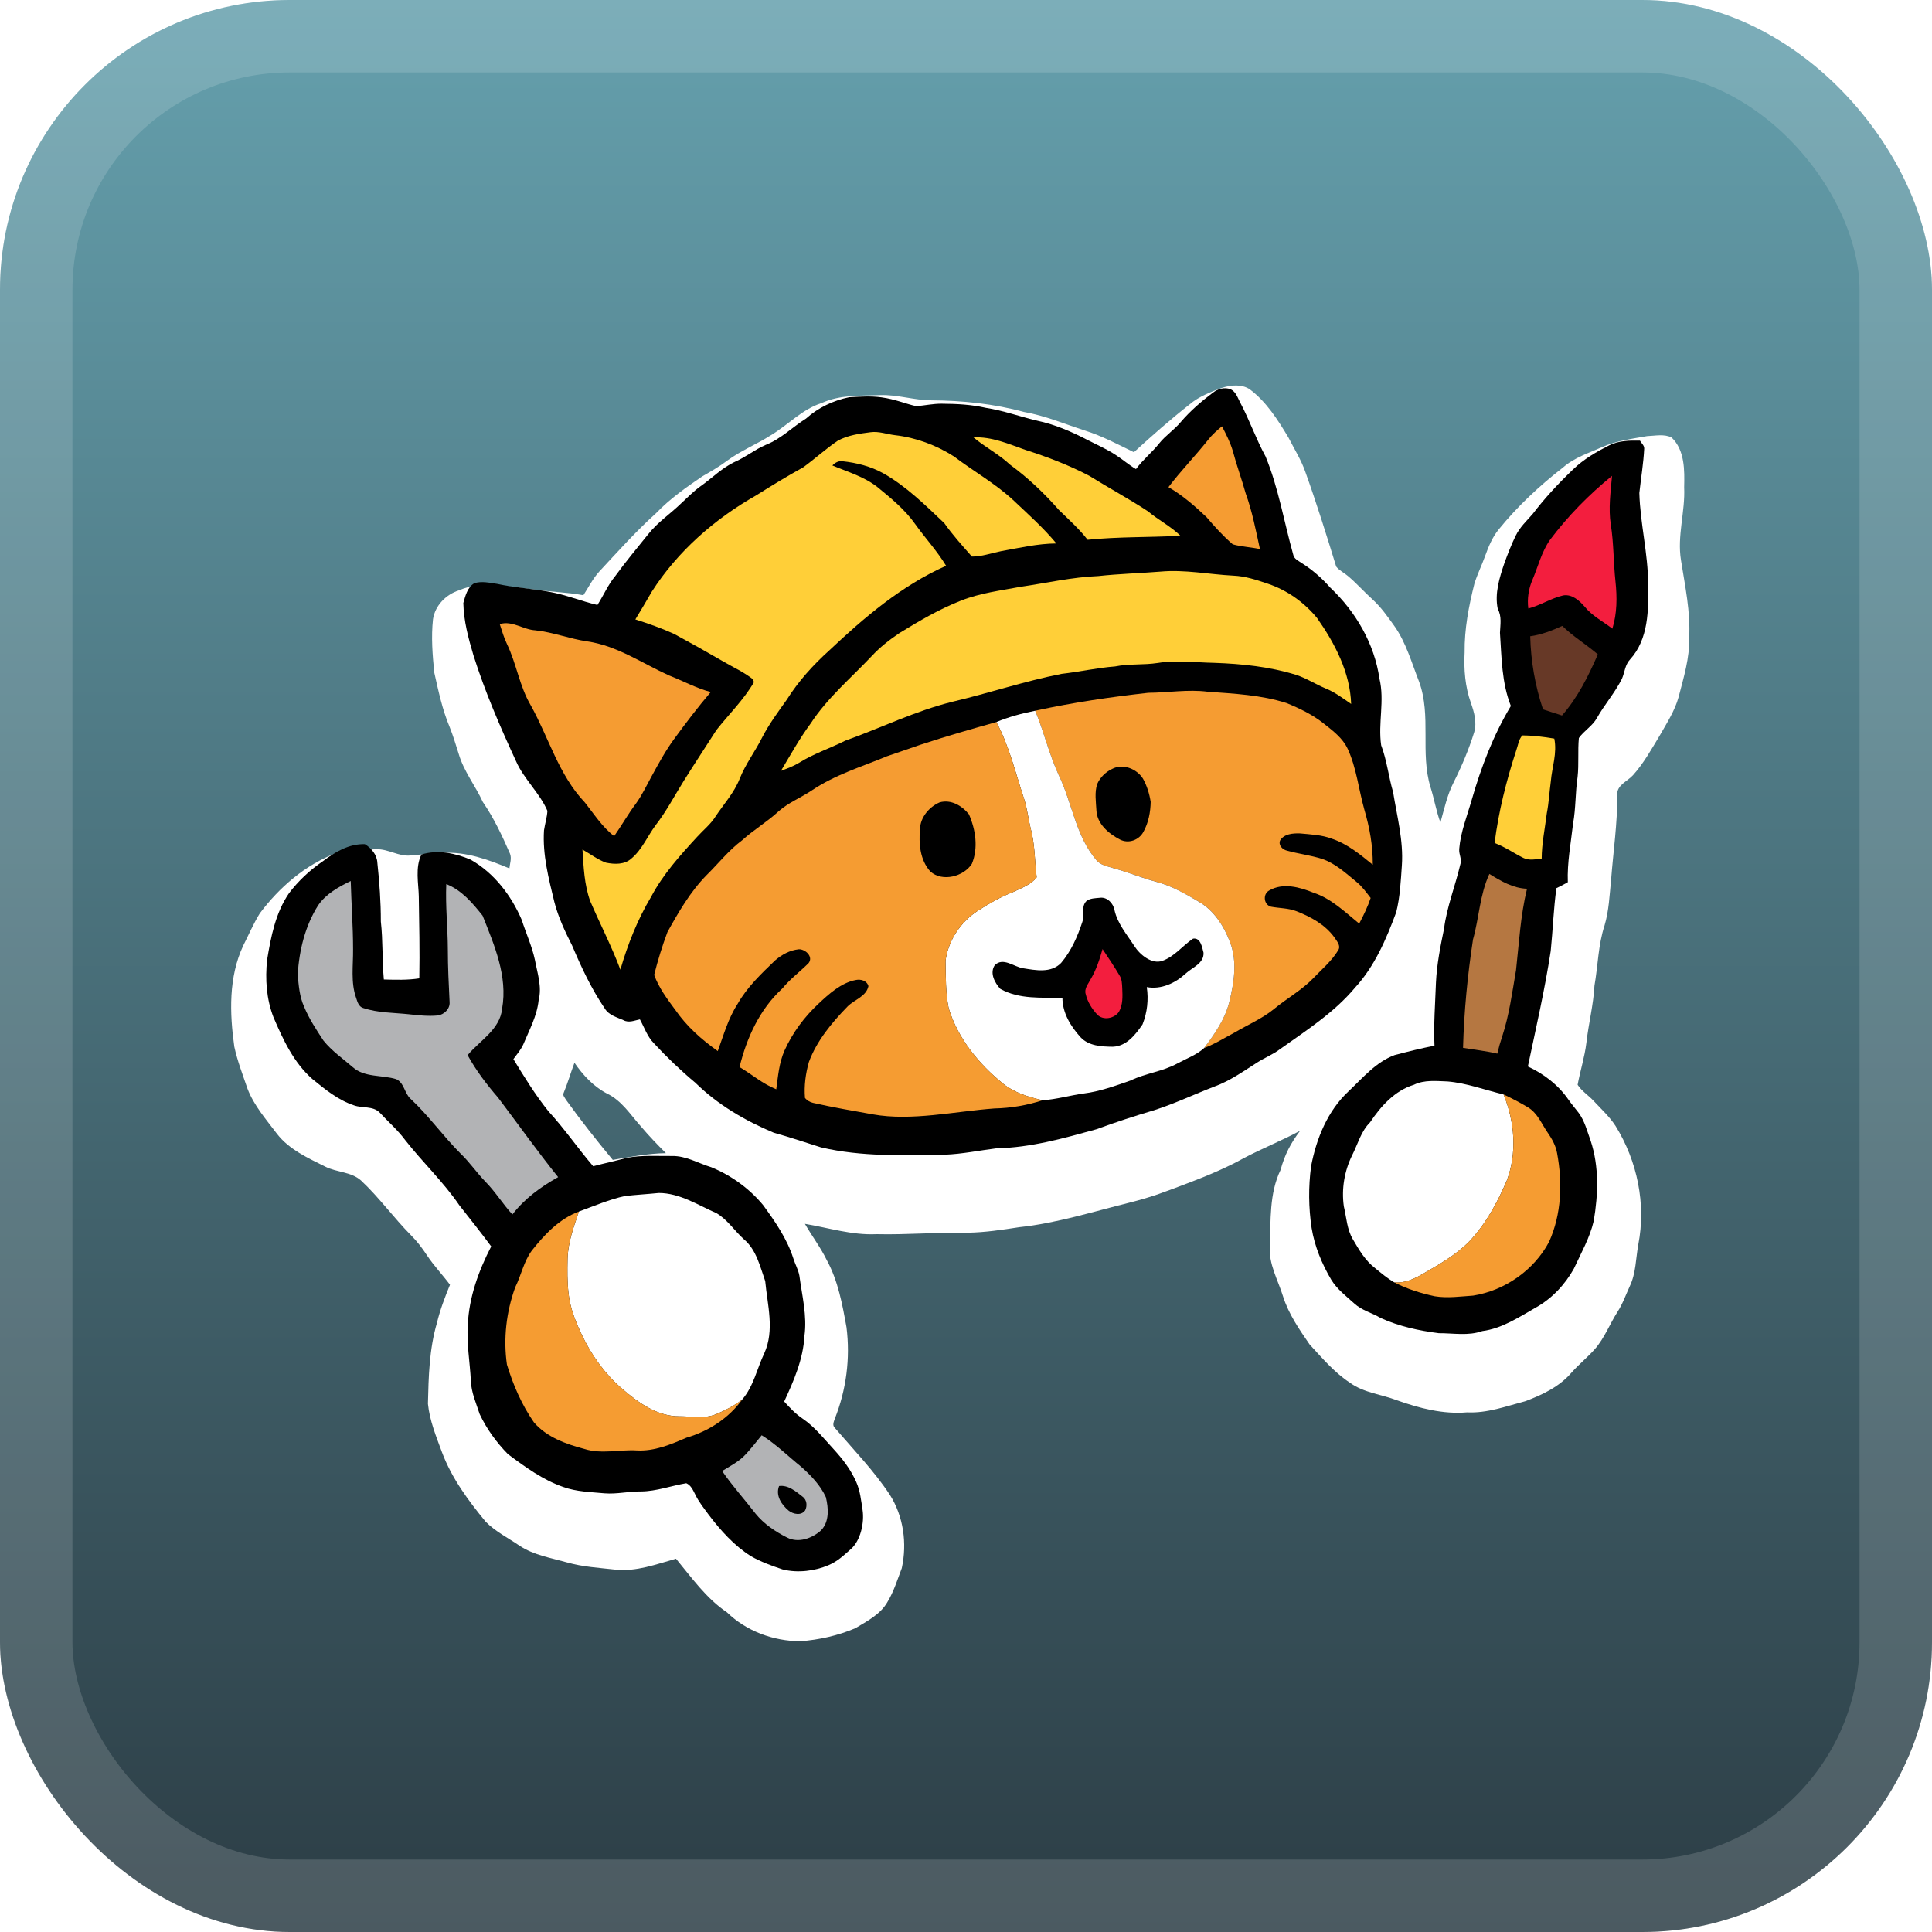 <svg width="56" height="56" viewBox="0 0 56 56" fill="none" xmlns="http://www.w3.org/2000/svg">
<g clip-path="url(#clip0_1_62)">
<rect width="56" height="56" rx="8.4" fill="url(#paint0_linear_1_62)"/>
<g filter="url(#filter0_d_1_62)">
<g clip-path="url(#clip1_1_62)">
<g filter="url(#filter1_d_1_62)">
<path d="M48.724 15.238C48.608 14.53 48.85 13.832 48.816 13.124C48.828 12.632 48.838 12.051 48.452 11.682C48.239 11.572 47.974 11.633 47.742 11.641C47.302 11.72 46.85 11.775 46.44 11.959C46.048 12.132 45.627 12.266 45.302 12.553C44.619 13.082 43.984 13.676 43.441 14.345C43.254 14.574 43.144 14.848 43.045 15.12C42.949 15.389 42.82 15.646 42.736 15.919C42.573 16.57 42.444 17.235 42.453 17.909C42.427 18.403 42.467 18.906 42.635 19.375C42.73 19.644 42.813 19.941 42.73 20.224C42.575 20.724 42.37 21.207 42.135 21.676C41.947 22.044 41.862 22.448 41.751 22.842C41.629 22.508 41.571 22.155 41.464 21.817C41.159 20.821 41.494 19.746 41.134 18.761C40.924 18.23 40.754 17.615 40.413 17.14C40.197 16.84 40.033 16.602 39.769 16.361C39.531 16.145 39.318 15.904 39.072 15.697C38.962 15.601 38.82 15.538 38.73 15.422C38.448 14.504 38.162 13.586 37.837 12.681C37.716 12.331 37.516 12.017 37.349 11.688C37.048 11.183 36.704 10.638 36.218 10.28C35.989 10.132 35.688 10.16 35.438 10.236C35.12 10.349 34.745 10.495 34.489 10.716C33.916 11.166 33.404 11.617 32.867 12.108C32.401 11.881 31.941 11.635 31.444 11.479C30.86 11.291 30.291 11.048 29.683 10.942C28.81 10.704 27.896 10.609 26.995 10.604C26.494 10.603 26.009 10.433 25.506 10.453C24.939 10.473 24.348 10.44 23.82 10.681C23.248 10.863 22.841 11.32 22.338 11.62C21.939 11.874 21.47 12.066 21.086 12.347C20.858 12.52 20.612 12.662 20.364 12.803C19.889 13.125 19.416 13.458 19.018 13.873C18.431 14.401 17.906 14.99 17.369 15.567C17.183 15.772 17.059 16.022 16.909 16.253C16.431 16.163 15.943 16.159 15.463 16.083C14.751 16.019 13.998 15.809 13.309 16.109C12.928 16.229 12.611 16.55 12.551 16.948C12.495 17.462 12.536 17.982 12.588 18.496C12.708 19.026 12.819 19.563 13.031 20.067C13.134 20.324 13.213 20.589 13.296 20.852C13.443 21.358 13.78 21.775 13.997 22.25C14.318 22.716 14.557 23.228 14.782 23.744C14.837 23.883 14.778 24.031 14.765 24.171C14.155 23.916 13.505 23.68 12.831 23.722C12.518 23.728 12.208 23.774 11.896 23.797C11.552 23.831 11.25 23.602 10.907 23.616C10.519 23.625 10.126 23.636 9.748 23.726C8.849 24.067 8.098 24.716 7.531 25.474C7.347 25.772 7.209 26.096 7.051 26.408C6.623 27.323 6.655 28.364 6.792 29.34C6.882 29.757 7.038 30.156 7.175 30.559C7.363 31.049 7.717 31.45 8.03 31.866C8.384 32.323 8.927 32.565 9.433 32.818C9.763 32.984 10.178 32.962 10.463 33.216C10.988 33.706 11.406 34.292 11.91 34.801C12.088 34.977 12.239 35.178 12.375 35.385C12.575 35.687 12.827 35.949 13.043 36.239C12.896 36.6 12.756 36.965 12.665 37.346C12.442 38.106 12.422 38.904 12.404 39.689C12.453 40.178 12.643 40.637 12.811 41.094C13.091 41.842 13.571 42.493 14.076 43.106C14.359 43.392 14.726 43.576 15.056 43.801C15.466 44.075 15.963 44.154 16.43 44.286C16.89 44.418 17.371 44.444 17.845 44.497C18.448 44.559 19.024 44.34 19.594 44.18C20.05 44.731 20.471 45.331 21.075 45.737C21.634 46.281 22.417 46.567 23.197 46.572C23.744 46.53 24.289 46.41 24.794 46.194C25.133 45.989 25.512 45.798 25.717 45.445C25.906 45.137 26.011 44.788 26.139 44.453C26.296 43.736 26.19 42.955 25.792 42.326C25.33 41.629 24.743 41.023 24.2 40.39C24.117 40.315 24.168 40.21 24.197 40.124C24.532 39.282 24.649 38.369 24.536 37.471C24.416 36.806 24.293 36.128 23.966 35.528C23.786 35.158 23.535 34.829 23.331 34.474C24.018 34.588 24.697 34.807 25.402 34.773C26.316 34.793 27.134 34.716 28.049 34.73C28.553 34.723 29.052 34.646 29.548 34.57C30.61 34.459 31.706 34.115 32.736 33.86C33.423 33.686 33.733 33.559 34.524 33.259C35.028 33.067 35.595 32.825 36.039 32.576C36.578 32.29 37.177 32.052 37.685 31.775C37.412 32.135 37.238 32.469 37.118 32.91C36.786 33.6 36.836 34.376 36.807 35.118C36.768 35.636 37.042 36.098 37.19 36.578C37.352 37.087 37.659 37.533 37.96 37.97C38.326 38.365 38.678 38.785 39.136 39.084C39.535 39.373 40.043 39.415 40.494 39.589C41.145 39.819 41.828 39.998 42.525 39.938C43.108 39.967 43.658 39.76 44.211 39.615C44.704 39.431 45.202 39.194 45.548 38.789C45.762 38.548 46.014 38.345 46.227 38.105C46.507 37.785 46.656 37.382 46.882 37.028C47.034 36.795 47.125 36.53 47.241 36.279C47.42 35.903 47.413 35.479 47.486 35.078C47.716 33.903 47.459 32.656 46.829 31.639C46.655 31.367 46.413 31.148 46.194 30.912C46.046 30.75 45.848 30.629 45.728 30.443C45.803 30.037 45.932 29.638 45.982 29.226C46.044 28.671 46.186 28.129 46.216 27.57C46.319 26.988 46.323 26.386 46.51 25.82C46.637 25.392 46.653 24.945 46.698 24.503C46.761 23.681 46.884 22.862 46.877 22.035C46.858 21.755 47.178 21.646 47.337 21.465C47.645 21.121 47.87 20.712 48.108 20.32C48.313 19.959 48.545 19.604 48.656 19.2C48.8 18.639 48.978 18.077 48.961 17.491C49.004 16.732 48.841 15.984 48.724 15.238ZM17.762 32.62C17.289 32.052 16.832 31.472 16.402 30.873C16.372 30.814 16.301 30.75 16.337 30.68C16.456 30.393 16.541 30.095 16.651 29.805C16.896 30.16 17.197 30.487 17.584 30.692C18.023 30.898 18.28 31.321 18.592 31.667C18.816 31.931 19.056 32.18 19.302 32.425C18.784 32.431 18.273 32.534 17.762 32.62Z" fill="white"/>
</g>
<path d="M35.161 11.379C35.303 11.27 35.494 11.216 35.667 11.283C35.828 11.355 35.875 11.536 35.953 11.678C36.221 12.183 36.407 12.727 36.682 13.229C37.059 14.144 37.218 15.125 37.484 16.073C37.505 16.2 37.632 16.251 37.727 16.318C38.038 16.513 38.316 16.757 38.558 17.032C39.299 17.732 39.839 18.66 39.984 19.67C40.139 20.308 39.94 20.962 40.034 21.602C40.201 22.042 40.248 22.511 40.38 22.96C40.493 23.663 40.683 24.364 40.634 25.082C40.602 25.537 40.582 25.999 40.47 26.443C40.181 27.223 39.846 28.008 39.274 28.63C38.667 29.355 37.858 29.871 37.093 30.416C36.9 30.562 36.671 30.652 36.466 30.781C36.059 31.037 35.664 31.325 35.208 31.491C34.623 31.716 34.056 31.986 33.458 32.179C32.894 32.346 32.333 32.528 31.78 32.732C30.834 32.993 29.876 33.265 28.886 33.284C28.387 33.346 27.893 33.45 27.389 33.469C26.191 33.489 24.974 33.532 23.8 33.258C23.343 33.116 22.89 32.96 22.429 32.833C21.596 32.484 20.803 32.02 20.159 31.387C19.732 31.03 19.33 30.647 18.953 30.239C18.76 30.044 18.676 29.78 18.547 29.546C18.391 29.579 18.225 29.656 18.07 29.57C17.881 29.485 17.652 29.427 17.536 29.241C17.146 28.669 16.852 28.043 16.584 27.409C16.378 27.002 16.182 26.587 16.068 26.144C15.903 25.464 15.723 24.773 15.768 24.068C15.796 23.879 15.855 23.696 15.867 23.504C15.656 23.002 15.18 22.573 14.962 22.073C14.497 21.068 14.056 20.049 13.723 18.994C13.576 18.497 13.441 18.001 13.43 17.478C13.486 17.281 13.547 17.021 13.748 16.905C13.96 16.836 14.19 16.893 14.405 16.923C14.906 17.031 15.42 17.06 15.924 17.154C16.399 17.239 16.847 17.424 17.316 17.535C17.494 17.259 17.621 16.953 17.832 16.699C18.133 16.283 18.464 15.889 18.785 15.488C19.068 15.129 19.419 14.906 19.744 14.589C19.916 14.43 20.11 14.233 20.303 14.096C20.643 13.858 20.934 13.552 21.318 13.379C21.625 13.243 21.887 13.026 22.196 12.895C22.636 12.723 22.968 12.38 23.363 12.133C23.712 11.818 24.153 11.608 24.615 11.514C24.926 11.497 25.243 11.475 25.551 11.518C25.956 11.574 26.22 11.696 26.557 11.774C26.803 11.755 27.043 11.7 27.296 11.702C27.764 11.705 28.156 11.728 28.576 11.822C29.085 11.9 29.57 12.079 30.07 12.196C30.57 12.301 31.054 12.51 31.51 12.747C31.797 12.895 32.081 13.016 32.35 13.195C32.548 13.321 32.722 13.479 32.927 13.597C33.126 13.325 33.392 13.114 33.601 12.851C33.784 12.622 34.036 12.46 34.223 12.235C34.498 11.913 34.822 11.634 35.161 11.379Z" fill="black"/>
<path d="M35.026 12.739C35.14 12.594 35.278 12.473 35.42 12.357C35.539 12.587 35.659 12.82 35.733 13.07C35.843 13.485 35.992 13.888 36.107 14.301C36.297 14.825 36.401 15.372 36.52 15.915C36.259 15.857 35.989 15.85 35.732 15.777C35.454 15.539 35.209 15.267 34.972 14.989C34.632 14.667 34.278 14.356 33.868 14.12C34.231 13.641 34.653 13.21 35.026 12.739Z" fill="#F59C32"/>
<path d="M24.29 12.77C24.58 12.615 24.914 12.569 25.236 12.528C25.474 12.496 25.706 12.586 25.941 12.614C26.549 12.683 27.137 12.903 27.649 13.229C28.215 13.658 28.84 14.008 29.363 14.491C29.795 14.898 30.24 15.295 30.62 15.752C30.077 15.756 29.547 15.88 29.015 15.976C28.735 16.031 28.459 16.134 28.171 16.132C27.894 15.816 27.612 15.506 27.37 15.162C26.816 14.639 26.268 14.092 25.595 13.715C25.236 13.516 24.83 13.414 24.424 13.37C24.305 13.352 24.206 13.411 24.127 13.492C24.573 13.679 25.049 13.816 25.434 14.119C25.83 14.443 26.233 14.773 26.529 15.193C26.821 15.6 27.163 15.97 27.423 16.399C26.133 16.972 25.05 17.897 24.035 18.854C23.567 19.276 23.139 19.749 22.804 20.283C22.553 20.634 22.296 20.982 22.097 21.365C21.893 21.776 21.609 22.144 21.44 22.573C21.28 22.978 20.981 23.304 20.741 23.664C20.602 23.888 20.391 24.054 20.215 24.248C19.716 24.789 19.217 25.343 18.872 25.996C18.479 26.654 18.195 27.371 17.982 28.106C17.728 27.428 17.393 26.785 17.108 26.12C16.934 25.642 16.916 25.127 16.883 24.624C17.108 24.753 17.319 24.914 17.564 25.005C17.814 25.056 18.107 25.066 18.306 24.881C18.615 24.62 18.769 24.232 19.008 23.913C19.32 23.511 19.554 23.058 19.823 22.628C20.131 22.134 20.454 21.651 20.766 21.16C21.129 20.7 21.558 20.283 21.853 19.774C21.846 19.747 21.838 19.72 21.829 19.693C21.57 19.485 21.261 19.346 20.974 19.179C20.501 18.904 20.023 18.636 19.542 18.376C19.177 18.209 18.798 18.077 18.416 17.954C18.578 17.688 18.737 17.42 18.892 17.15C19.638 15.983 20.712 15.041 21.921 14.357C22.367 14.076 22.818 13.801 23.28 13.547C23.623 13.297 23.938 13.008 24.29 12.77ZM28.218 12.679C28.742 12.652 29.232 12.867 29.714 13.038C30.351 13.242 30.98 13.48 31.572 13.791C32.134 14.14 32.718 14.455 33.271 14.818C33.574 15.072 33.933 15.252 34.216 15.529C33.32 15.578 32.419 15.554 31.525 15.645C31.279 15.327 30.979 15.06 30.692 14.78C30.268 14.297 29.798 13.85 29.277 13.469C28.955 13.166 28.555 12.964 28.218 12.679Z" fill="#FFCF38"/>
<path d="M46.647 12.907C46.923 12.771 47.234 12.766 47.535 12.773C47.577 12.848 47.662 12.911 47.658 13.004C47.636 13.435 47.564 13.861 47.517 14.289C47.542 15.175 47.77 16.044 47.772 16.932C47.785 17.677 47.785 18.526 47.248 19.114C47.1 19.269 47.094 19.491 47.011 19.677C46.809 20.079 46.509 20.42 46.288 20.81C46.16 21.043 45.916 21.178 45.764 21.392C45.729 21.767 45.768 22.146 45.727 22.522C45.659 22.97 45.678 23.427 45.596 23.873C45.533 24.438 45.422 25.001 45.444 25.571C45.337 25.634 45.225 25.691 45.113 25.744C45.03 26.349 45.01 26.96 44.948 27.568C44.776 28.692 44.52 29.8 44.286 30.912C44.75 31.127 45.169 31.449 45.459 31.869C45.55 32.002 45.657 32.123 45.754 32.251C45.935 32.492 46.004 32.789 46.106 33.066C46.354 33.816 46.324 34.621 46.195 35.389C46.082 35.879 45.827 36.32 45.619 36.774C45.36 37.237 44.983 37.64 44.515 37.901C44.025 38.18 43.538 38.508 42.964 38.582C42.558 38.727 42.124 38.641 41.703 38.643C41.127 38.57 40.549 38.444 40.02 38.203C39.771 38.054 39.474 37.984 39.258 37.785C39.019 37.57 38.757 37.371 38.587 37.094C38.314 36.631 38.105 36.126 38.018 35.595C37.929 35.002 37.924 34.401 38.002 33.807C38.156 32.999 38.483 32.189 39.103 31.618C39.507 31.235 39.886 30.782 40.424 30.582C40.806 30.481 41.191 30.386 41.579 30.309C41.553 29.696 41.599 29.089 41.622 28.479C41.647 27.951 41.75 27.433 41.857 26.917C41.931 26.311 42.184 25.667 42.323 25.075C42.385 24.899 42.285 24.786 42.296 24.608C42.336 24.115 42.526 23.651 42.66 23.179C42.931 22.236 43.285 21.309 43.793 20.463C43.526 19.788 43.525 19.054 43.477 18.341C43.486 18.108 43.535 17.866 43.413 17.65C43.319 17.198 43.464 16.739 43.609 16.312C43.708 16.045 43.809 15.779 43.935 15.524C44.051 15.283 44.25 15.098 44.424 14.899C44.778 14.434 45.178 14.005 45.602 13.601C45.904 13.309 46.273 13.096 46.647 12.907Z" fill="black"/>
<path d="M44.928 15.647C45.446 14.957 46.054 14.339 46.725 13.793C46.686 14.262 46.616 14.734 46.69 15.204C46.776 15.751 46.766 16.304 46.825 16.853C46.874 17.31 46.873 17.779 46.735 18.222C46.466 18.014 46.152 17.854 45.935 17.588C45.781 17.409 45.567 17.215 45.31 17.258C44.957 17.34 44.65 17.547 44.299 17.637C44.262 17.355 44.306 17.067 44.419 16.805C44.584 16.418 44.682 15.997 44.928 15.647Z" fill="#F31E3E"/>
<path d="M33.634 16.568C34.342 16.503 35.044 16.649 35.75 16.685C36.096 16.7 36.405 16.803 36.752 16.92C37.319 17.111 37.806 17.465 38.176 17.913C38.694 18.651 39.133 19.49 39.164 20.405C38.926 20.239 38.691 20.063 38.42 19.953C38.13 19.832 37.865 19.657 37.564 19.56C36.8 19.323 35.997 19.241 35.198 19.213C34.652 19.203 34.102 19.129 33.56 19.216C33.148 19.28 32.729 19.235 32.321 19.317C31.799 19.357 31.29 19.473 30.771 19.532C29.696 19.743 28.658 20.094 27.593 20.344C26.524 20.61 25.533 21.1 24.502 21.468C24.058 21.691 23.578 21.848 23.156 22.113C22.993 22.212 22.813 22.276 22.636 22.344C22.914 21.88 23.176 21.405 23.499 20.968C23.98 20.231 24.661 19.658 25.263 19.021C25.502 18.763 25.781 18.543 26.075 18.347C26.646 17.996 27.229 17.654 27.857 17.408C28.409 17.189 29.004 17.117 29.584 17.008C30.334 16.899 31.076 16.728 31.835 16.697C32.434 16.632 33.034 16.616 33.634 16.568Z" fill="#FFCF38"/>
<path d="M14.485 18.089C14.851 17.98 15.16 18.25 15.517 18.27C16.03 18.324 16.513 18.517 17.022 18.591C17.887 18.716 18.613 19.226 19.392 19.578C19.797 19.735 20.179 19.947 20.601 20.059C20.227 20.499 19.878 20.957 19.538 21.423C19.296 21.753 19.092 22.125 18.89 22.496C18.733 22.782 18.614 23.04 18.436 23.288C18.206 23.592 18.02 23.925 17.802 24.236C17.453 23.969 17.221 23.598 16.953 23.261C16.195 22.465 15.908 21.384 15.385 20.446C15.058 19.893 14.972 19.243 14.695 18.667C14.605 18.482 14.55 18.283 14.485 18.089Z" fill="#F59C32"/>
<path d="M44.354 18.442C44.68 18.398 44.986 18.277 45.283 18.142C45.599 18.451 45.98 18.68 46.314 18.967C46.042 19.594 45.73 20.22 45.275 20.739C45.092 20.679 44.908 20.62 44.725 20.562C44.496 19.878 44.372 19.163 44.354 18.442Z" fill="#673927"/>
<path d="M30.006 20.601C31.085 20.364 32.183 20.204 33.282 20.081C33.858 20.078 34.433 19.975 35.008 20.05C35.774 20.106 36.553 20.142 37.29 20.378C37.673 20.534 38.05 20.716 38.372 20.974C38.636 21.182 38.919 21.395 39.064 21.706C39.32 22.261 39.38 22.875 39.544 23.458C39.702 23.999 39.793 24.505 39.791 25.065C39.428 24.77 39.059 24.462 38.606 24.311C38.312 24.198 37.991 24.187 37.68 24.157C37.475 24.15 37.215 24.169 37.102 24.366C37.051 24.504 37.178 24.629 37.306 24.657C37.641 24.75 37.989 24.79 38.321 24.896C38.711 25.026 39.012 25.314 39.324 25.567C39.484 25.697 39.604 25.867 39.729 26.029C39.653 26.261 39.514 26.555 39.397 26.771C38.978 26.432 38.593 26.047 38.073 25.876C37.674 25.714 37.187 25.578 36.787 25.812C36.596 25.917 36.629 26.227 36.843 26.282C37.089 26.328 37.347 26.32 37.584 26.414C38.002 26.581 38.406 26.796 38.681 27.175C38.747 27.28 38.871 27.408 38.792 27.538C38.602 27.856 38.31 28.097 38.056 28.364C37.726 28.703 37.307 28.934 36.944 29.233C36.594 29.523 36.17 29.7 35.781 29.931C35.49 30.085 35.21 30.262 34.901 30.378C35.206 29.971 35.51 29.541 35.632 29.041C35.769 28.484 35.866 27.878 35.659 27.325C35.483 26.854 35.197 26.395 34.749 26.136C34.362 25.91 33.968 25.681 33.531 25.564C33.096 25.448 32.682 25.275 32.249 25.157C32.086 25.106 31.9 25.075 31.785 24.939C31.178 24.23 31.08 23.275 30.685 22.46C30.408 21.858 30.26 21.211 30.006 20.601Z" fill="#F59C32"/>
<path d="M28.88 20.929C29.242 20.779 29.622 20.677 30.006 20.601C30.26 21.211 30.408 21.858 30.685 22.46C31.08 23.275 31.178 24.231 31.785 24.939C31.901 25.075 32.086 25.106 32.249 25.158C32.682 25.275 33.097 25.449 33.531 25.565C33.968 25.681 34.363 25.91 34.749 26.137C35.197 26.396 35.483 26.855 35.659 27.325C35.866 27.878 35.769 28.485 35.632 29.042C35.51 29.542 35.207 29.971 34.901 30.379C34.682 30.579 34.392 30.68 34.134 30.821C33.686 31.065 33.224 31.1 32.766 31.32C32.346 31.467 31.866 31.64 31.42 31.694C31.018 31.749 30.625 31.865 30.22 31.892C29.813 31.798 29.402 31.674 29.074 31.41C28.367 30.836 27.762 30.098 27.497 29.221C27.407 28.77 27.414 28.304 27.407 27.846C27.485 27.256 27.849 26.716 28.352 26.392C28.674 26.185 29.008 25.994 29.367 25.855C29.605 25.738 29.883 25.646 30.048 25.429C29.99 24.953 30 24.466 29.871 24C29.803 23.729 29.777 23.45 29.692 23.184C29.44 22.426 29.26 21.639 28.88 20.929Z" fill="white"/>
<path d="M26.672 21.589C27.513 21.313 28.126 21.142 28.88 20.929C29.26 21.639 29.44 22.426 29.692 23.184C29.777 23.45 29.803 23.729 29.871 24C30 24.466 29.99 24.953 30.049 25.429C29.883 25.646 29.605 25.738 29.367 25.855C29.008 25.994 28.674 26.185 28.352 26.392C27.849 26.716 27.485 27.256 27.407 27.846C27.414 28.304 27.407 28.769 27.497 29.221C27.762 30.097 28.367 30.836 29.074 31.41C29.402 31.674 29.813 31.798 30.22 31.891C29.769 32.039 29.299 32.119 28.824 32.129C27.665 32.214 26.42 32.501 25.299 32.3C24.712 32.194 24.148 32.1 23.566 31.967C23.475 31.946 23.393 31.897 23.333 31.826C23.303 31.475 23.351 31.118 23.447 30.78C23.678 30.161 24.11 29.643 24.567 29.173C24.764 28.974 25.109 28.886 25.172 28.583C25.128 28.422 24.945 28.373 24.798 28.407C24.383 28.487 24.025 28.811 23.732 29.086C23.316 29.472 22.971 29.935 22.739 30.452C22.582 30.805 22.552 31.195 22.5 31.573C22.096 31.41 21.808 31.15 21.436 30.929C21.642 30.084 22.02 29.254 22.674 28.654C22.898 28.38 23.184 28.168 23.434 27.92C23.586 27.737 23.348 27.511 23.156 27.515C22.885 27.545 22.669 27.668 22.47 27.835C22.068 28.221 21.656 28.611 21.38 29.099C21.107 29.518 20.975 30.002 20.805 30.466C20.324 30.122 19.911 29.757 19.575 29.274C19.339 28.956 19.097 28.633 18.961 28.258C19.066 27.838 19.194 27.423 19.346 27.017C19.668 26.436 20.007 25.85 20.477 25.37C20.821 25.033 21.119 24.648 21.508 24.358C21.846 24.051 22.243 23.819 22.577 23.508C22.861 23.26 23.218 23.12 23.529 22.911C24.226 22.445 24.97 22.229 25.704 21.922C26.015 21.814 26.36 21.699 26.672 21.589Z" fill="#F59C32"/>
<path d="M44.127 21.317C44.437 21.318 44.746 21.357 45.052 21.409C45.138 21.839 44.987 22.225 44.951 22.648C44.91 22.948 44.894 23.275 44.835 23.572C44.781 24.013 44.688 24.451 44.686 24.895C44.508 24.902 44.324 24.952 44.15 24.865C43.871 24.725 43.615 24.543 43.321 24.435C43.437 23.521 43.663 22.626 43.949 21.75C44.003 21.605 44.016 21.432 44.127 21.317Z" fill="#FFCF38"/>
<path d="M32.231 22.29C32.546 22.12 32.949 22.283 33.13 22.57C33.245 22.776 33.317 23.009 33.353 23.242C33.348 23.54 33.289 23.849 33.142 24.113C33.015 24.352 32.71 24.462 32.463 24.335C32.138 24.166 31.797 23.881 31.78 23.489C31.767 23.236 31.722 22.972 31.803 22.725C31.886 22.535 32.044 22.38 32.231 22.29ZM27.236 23.257C27.567 23.163 27.887 23.356 28.086 23.605C28.28 24.051 28.36 24.578 28.17 25.039C27.932 25.409 27.313 25.572 26.966 25.26C26.666 24.928 26.629 24.454 26.666 24.03C26.678 23.69 26.931 23.389 27.236 23.257ZM9.364 24.96C9.711 24.694 10.123 24.453 10.576 24.469C10.768 24.585 10.928 24.78 10.938 25.01C10.999 25.575 11.04 26.142 11.039 26.711C11.102 27.269 11.075 27.831 11.126 28.391C11.469 28.4 11.813 28.412 12.154 28.358C12.169 27.563 12.151 26.773 12.139 25.976C12.133 25.627 12.028 25.14 12.216 24.768C12.688 24.623 13.198 24.729 13.642 24.918C14.324 25.305 14.818 25.955 15.122 26.662C15.245 27.049 15.418 27.421 15.504 27.82C15.575 28.207 15.715 28.6 15.612 28.995C15.565 29.451 15.341 29.855 15.169 30.27C15.096 30.428 14.984 30.561 14.881 30.699C15.198 31.218 15.517 31.739 15.9 32.214C16.364 32.718 16.748 33.285 17.194 33.804C17.519 33.718 17.848 33.648 18.172 33.56C18.601 33.478 19.041 33.511 19.475 33.507C19.883 33.498 20.239 33.718 20.618 33.833C21.198 34.071 21.725 34.453 22.122 34.934C22.469 35.411 22.813 35.906 22.994 36.473C23.046 36.643 23.139 36.8 23.171 36.978C23.247 37.557 23.399 38.138 23.317 38.725C23.282 39.395 23.009 40.022 22.73 40.625C22.891 40.804 23.059 40.981 23.26 41.117C23.616 41.357 23.878 41.698 24.166 42.008C24.433 42.301 24.656 42.591 24.819 42.957C24.933 43.212 24.96 43.497 25.002 43.766C25.058 44.131 24.946 44.659 24.658 44.905C24.448 45.089 24.279 45.257 24.005 45.372C23.626 45.531 23.129 45.604 22.68 45.489C22.366 45.384 22.052 45.27 21.763 45.105C21.278 44.797 20.889 44.363 20.545 43.91C20.406 43.719 20.253 43.533 20.152 43.318C20.088 43.196 20.029 43.05 19.892 42.992C19.454 43.065 19.029 43.226 18.581 43.23C18.227 43.224 17.879 43.313 17.524 43.284C17.122 43.246 16.709 43.24 16.324 43.1C15.731 42.894 15.22 42.52 14.723 42.149C14.391 41.811 14.106 41.419 13.904 40.99C13.801 40.673 13.659 40.359 13.648 40.021C13.621 39.478 13.521 38.938 13.56 38.393C13.597 37.596 13.873 36.833 14.238 36.128C13.94 35.725 13.626 35.333 13.317 34.939C12.854 34.26 12.252 33.692 11.745 33.046C11.528 32.753 11.249 32.512 11.002 32.245C10.805 32.051 10.504 32.127 10.263 32.04C9.802 31.888 9.422 31.576 9.053 31.275C8.512 30.799 8.205 30.134 7.928 29.488C7.722 28.957 7.683 28.38 7.743 27.818C7.853 27.152 7.986 26.459 8.377 25.891C8.65 25.529 8.988 25.216 9.364 24.96Z" fill="black"/>
<path d="M43.17 25.332C43.504 25.538 43.856 25.747 44.261 25.761C44.072 26.533 44.031 27.33 43.943 28.118C43.832 28.763 43.747 29.417 43.542 30.042C43.486 30.206 43.439 30.372 43.4 30.54C43.072 30.462 42.737 30.427 42.407 30.372C42.436 29.32 42.537 28.271 42.696 27.231C42.874 26.601 42.891 25.933 43.17 25.332Z" fill="#B57741"/>
<path d="M9.224 26.238C9.451 25.908 9.814 25.709 10.166 25.536C10.184 26.194 10.234 26.852 10.234 27.51C10.24 27.983 10.161 28.474 10.324 28.929C10.36 29.041 10.399 29.181 10.529 29.218C10.957 29.36 11.415 29.352 11.858 29.399C12.133 29.43 12.41 29.46 12.687 29.434C12.872 29.41 13.045 29.243 13.032 29.051C13.007 28.538 12.981 28.026 12.981 27.514C12.979 26.884 12.908 26.256 12.936 25.626C13.384 25.801 13.701 26.18 13.989 26.542C14.328 27.395 14.721 28.299 14.554 29.236C14.496 29.838 13.909 30.158 13.554 30.584C13.799 31.028 14.104 31.431 14.436 31.814C15.016 32.583 15.575 33.369 16.178 34.12C15.678 34.397 15.2 34.747 14.852 35.202C14.575 34.901 14.362 34.548 14.074 34.256C13.819 33.994 13.614 33.688 13.348 33.435C12.841 32.928 12.426 32.339 11.901 31.85C11.722 31.689 11.717 31.387 11.486 31.28C11.07 31.151 10.565 31.239 10.22 30.928C9.932 30.68 9.614 30.459 9.375 30.161C9.168 29.845 8.957 29.527 8.813 29.176C8.681 28.884 8.657 28.559 8.629 28.245C8.674 27.545 8.843 26.837 9.224 26.238Z" fill="#B2B3B5"/>
<path d="M31.493 26.115C31.602 26.034 31.748 26.036 31.878 26.023C32.092 25.992 32.27 26.185 32.304 26.379C32.392 26.775 32.665 27.089 32.88 27.422C33.045 27.681 33.389 27.957 33.691 27.851C34.044 27.727 34.273 27.416 34.581 27.207C34.802 27.172 34.843 27.459 34.885 27.614C34.903 27.926 34.558 28.041 34.366 28.22C34.067 28.497 33.657 28.688 33.24 28.611C33.295 28.976 33.253 29.349 33.117 29.692C32.914 29.989 32.653 30.326 32.255 30.34C31.928 30.337 31.554 30.318 31.319 30.063C31.033 29.748 30.795 29.358 30.795 28.921C30.19 28.912 29.543 28.97 28.996 28.664C28.832 28.487 28.681 28.203 28.833 27.977C29.073 27.736 29.387 28.023 29.651 28.065C30.018 28.123 30.462 28.214 30.756 27.912C31.049 27.568 31.233 27.146 31.372 26.724C31.445 26.5 31.327 26.28 31.493 26.115Z" fill="black"/>
<path d="M31.958 27.509C32.125 27.762 32.297 28.012 32.45 28.274C32.523 28.386 32.522 28.523 32.529 28.651C32.539 28.879 32.55 29.124 32.432 29.329C32.299 29.524 31.971 29.587 31.8 29.404C31.648 29.239 31.522 29.038 31.471 28.819C31.418 28.657 31.543 28.522 31.611 28.387C31.773 28.114 31.873 27.812 31.958 27.509Z" fill="#F31E3E"/>
<path d="M40.983 31.442C41.287 31.294 41.632 31.335 41.959 31.346C42.516 31.393 43.042 31.594 43.582 31.723C43.905 32.515 43.979 33.423 43.671 34.23C43.397 34.863 43.064 35.482 42.583 35.988C42.195 36.381 41.707 36.654 41.231 36.93C40.984 37.073 40.708 37.201 40.412 37.17C40.214 37.053 40.038 36.905 39.862 36.761C39.574 36.543 39.391 36.225 39.213 35.921C39.04 35.63 39.029 35.287 38.952 34.968C38.88 34.464 38.968 33.943 39.193 33.485C39.358 33.162 39.447 32.794 39.713 32.53C40.024 32.064 40.425 31.614 40.983 31.442Z" fill="white"/>
<path d="M43.582 31.723C43.825 31.836 44.062 31.961 44.291 32.098C44.566 32.265 44.684 32.574 44.858 32.827C44.982 33.007 45.093 33.201 45.132 33.419C45.293 34.278 45.264 35.196 44.897 36.002C44.462 36.817 43.618 37.409 42.699 37.554C42.33 37.578 41.956 37.634 41.588 37.573C41.182 37.486 40.781 37.362 40.412 37.169C40.708 37.2 40.984 37.073 41.231 36.93C41.707 36.653 42.195 36.381 42.583 35.988C43.064 35.482 43.398 34.863 43.672 34.23C43.979 33.422 43.905 32.515 43.582 31.723Z" fill="#F59C32"/>
<path d="M18.109 34.668C18.437 34.63 18.767 34.613 19.096 34.579C19.706 34.581 20.228 34.929 20.767 35.164C21.087 35.351 21.288 35.674 21.559 35.918C21.924 36.222 22.029 36.708 22.18 37.133C22.244 37.824 22.456 38.558 22.154 39.224C21.94 39.671 21.846 40.181 21.514 40.565C21.29 40.745 21.029 40.875 20.765 40.988C20.43 41.131 20.058 41.053 19.706 41.053C19.052 41.06 18.497 40.655 18.028 40.25C17.542 39.833 17.162 39.304 16.885 38.734C16.694 38.337 16.522 37.92 16.478 37.479C16.441 37.153 16.444 36.823 16.451 36.495C16.46 36.018 16.628 35.565 16.78 35.117C17.219 34.957 17.651 34.77 18.109 34.668Z" fill="white"/>
<path d="M15.415 36.249C15.783 35.783 16.207 35.331 16.78 35.117C16.628 35.565 16.46 36.018 16.451 36.495C16.445 36.823 16.441 37.152 16.478 37.479C16.522 37.92 16.694 38.337 16.885 38.734C17.162 39.304 17.543 39.833 18.028 40.25C18.497 40.655 19.052 41.06 19.706 41.053C20.058 41.053 20.43 41.131 20.766 40.988C21.029 40.875 21.29 40.745 21.514 40.565C21.129 41.104 20.536 41.486 19.899 41.672C19.444 41.868 18.969 42.069 18.461 42.042C17.953 42.011 17.433 42.157 16.938 41.998C16.405 41.858 15.842 41.655 15.476 41.228C15.123 40.72 14.873 40.142 14.694 39.554C14.585 38.806 14.675 38.025 14.934 37.313C15.108 36.963 15.18 36.566 15.415 36.249Z" fill="#F59C32"/>
<path d="M22.078 41.602C22.494 41.861 22.84 42.206 23.218 42.511C23.503 42.763 23.778 43.048 23.938 43.395C24.014 43.713 24.046 44.103 23.797 44.36C23.54 44.59 23.142 44.735 22.813 44.566C22.468 44.392 22.141 44.171 21.898 43.871C21.58 43.457 21.226 43.07 20.932 42.638C21.172 42.49 21.431 42.359 21.622 42.147C21.782 41.972 21.929 41.786 22.078 41.602Z" fill="#B2B3B5"/>
<path d="M22.582 43.073C22.852 43.038 23.069 43.231 23.266 43.384C23.39 43.473 23.403 43.652 23.338 43.779C23.225 43.939 22.991 43.891 22.858 43.785C22.652 43.613 22.474 43.348 22.582 43.073Z" fill="black"/>
</g>
</g>
</g>
<rect x="1.05" y="1.05" width="53.9" height="53.9" rx="7.35" stroke="white" stroke-opacity="0.15" stroke-width="2.1"/>
<defs>
<filter id="filter0_d_1_62" x="-0.714" y="2.286" width="57.429" height="52.429" filterUnits="userSpaceOnUse" color-interpolation-filters="sRGB">
<feFlood flood-opacity="0" result="BackgroundImageFix"/>
<feColorMatrix in="SourceAlpha" type="matrix" values="0 0 0 0 0 0 0 0 0 0 0 0 0 0 0 0 0 0 127 0" result="hardAlpha"/>
<feOffset/>
<feGaussianBlur stdDeviation="2.857"/>
<feComposite in2="hardAlpha" operator="out"/>
<feColorMatrix type="matrix" values="0 0 0 0 0 0 0 0 0 0 0 0 0 0 0 0 0 0 0.25 0"/>
<feBlend mode="normal" in2="BackgroundImageFix" result="effect1_dropShadow_1_62"/>
<feBlend mode="normal" in="SourceGraphic" in2="effect1_dropShadow_1_62" result="shape"/>
</filter>
<filter id="filter1_d_1_62" x="2.701" y="7.174" width="50.267" height="44.399" filterUnits="userSpaceOnUse" color-interpolation-filters="sRGB">
<feFlood flood-opacity="0" result="BackgroundImageFix"/>
<feColorMatrix in="SourceAlpha" type="matrix" values="0 0 0 0 0 0 0 0 0 0 0 0 0 0 0 0 0 0 127 0" result="hardAlpha"/>
<feOffset dy="1"/>
<feGaussianBlur stdDeviation="2"/>
<feComposite in2="hardAlpha" operator="out"/>
<feColorMatrix type="matrix" values="0 0 0 0 0 0 0 0 0 0 0 0 0 0 0 0 0 0 0.25 0"/>
<feBlend mode="normal" in2="BackgroundImageFix" result="effect1_dropShadow_1_62"/>
<feBlend mode="normal" in="SourceGraphic" in2="effect1_dropShadow_1_62" result="shape"/>
</filter>
<linearGradient id="paint0_linear_1_62" x1="28" y1="0" x2="28" y2="56" gradientUnits="userSpaceOnUse">
<stop stop-color="#65A0AD"/>
<stop offset="1" stop-color="#2C3D45"/>
</linearGradient>
<clipPath id="clip0_1_62">
<rect width="56" height="56" rx="8.4" fill="white"/>
</clipPath>
<clipPath id="clip1_1_62">
<rect width="46" height="40" fill="white" transform="translate(5 9)"/>
</clipPath>
</defs>
</svg>
